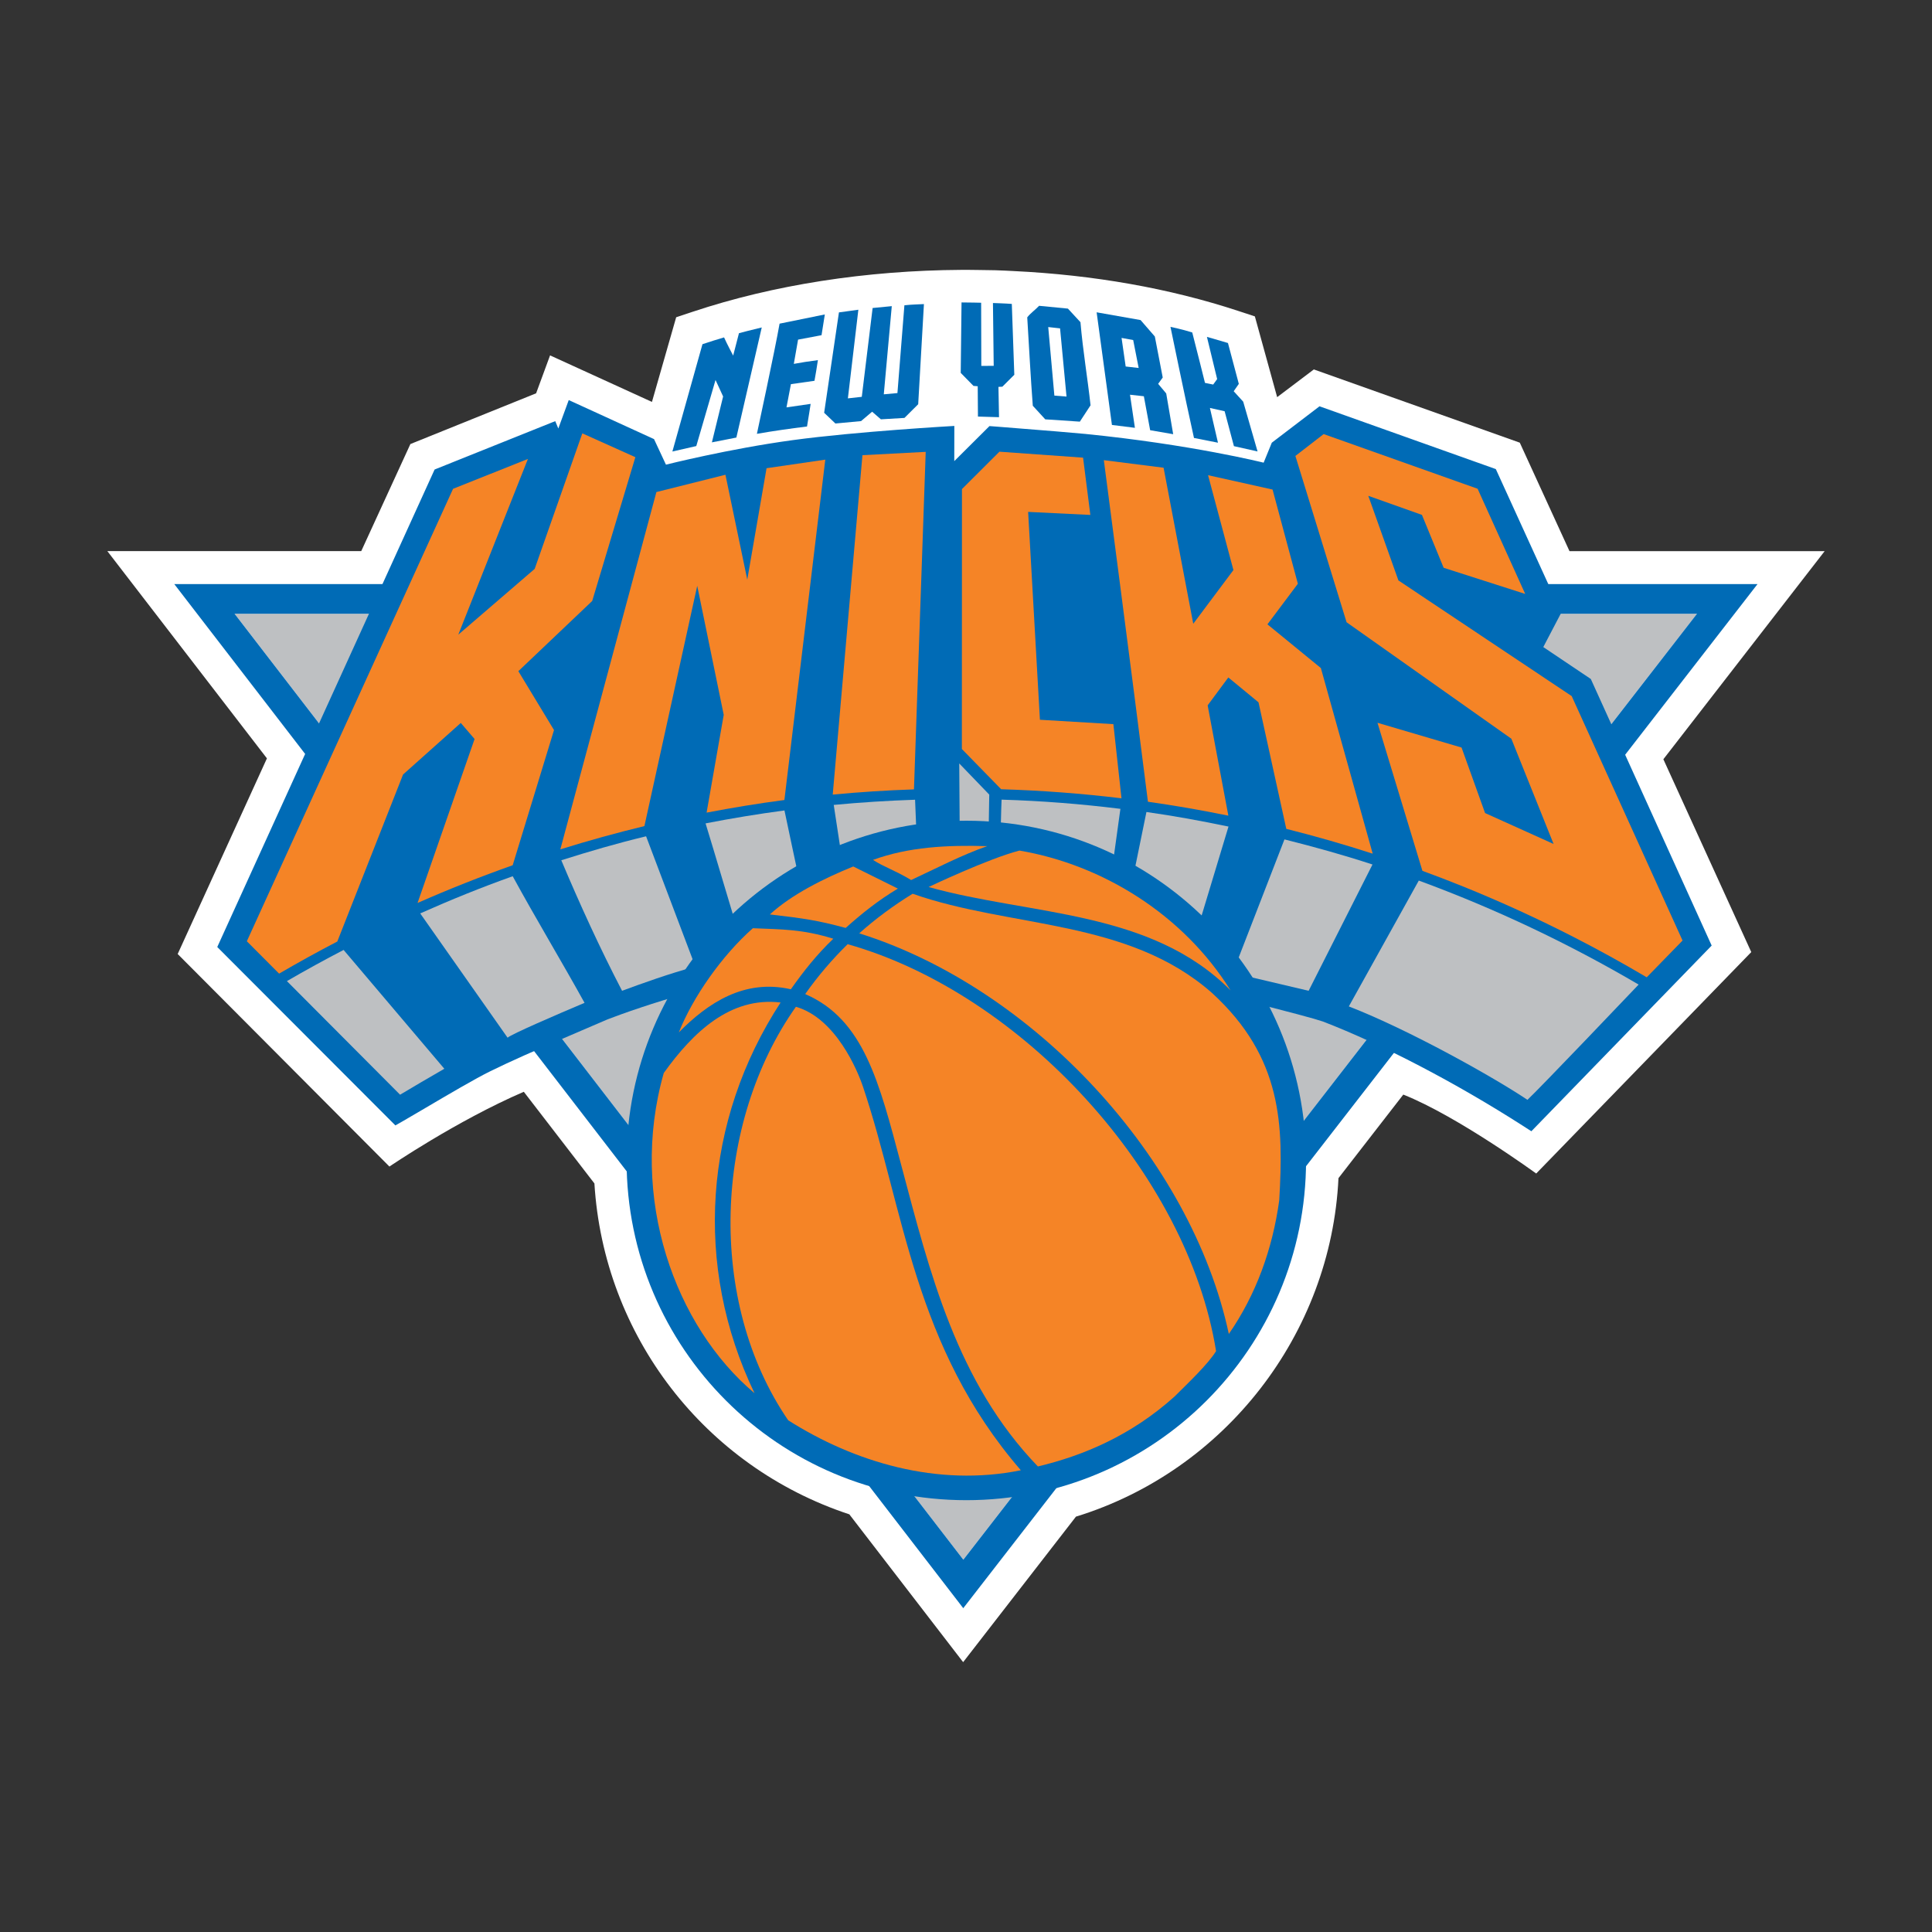 <?xml version="1.0" encoding="utf-8"?>
<!-- Generator: Adobe Illustrator 24.0.3, SVG Export Plug-In . SVG Version: 6.00 Build 0)  -->
<svg version="1.1" id="Layer_1" xmlns="http://www.w3.org/2000/svg" xmlns:xlink="http://www.w3.org/1999/xlink" x="0px" y="0px"
	 viewBox="0 0 648 648" style="enable-background:new 0 0 648 648;" xml:space="preserve">
<rect x="0" y="0" width="648" height="648" fill="#333333" stroke="none"/>
<style type="text/css">
	.st0{fill:#FFFFFF;}
	.st1{fill:#BEC0C2;}
	.st2{fill:#006BB6;}
	.st3{fill:#F58426;}
</style>
<g>
	<g>
		<path class="st0" d="M323.041,557.493l-38.173-49.58c-48.567-16.021-82.373-59.919-85.5-110.979l-23.683-30.748
			c-22.52,9.708-45.07,25.082-45.07,25.082L59.595,319.98l29.933-65.621L36,184.843h85.163l16.484-35.908l42.167-17.017l4.679-12.72
			l34.173,15.608l8.127-28.397l5.578-1.856c27.037-9.005,58.184-13.854,90.069-14.036c0.919-0.055,11.048,0.123,11.295,0.123
			c1.188,0,6.162,0.27,6.162,0.27c26.975,1.299,52.32,5.789,75.335,13.35l5.656,1.862l7.474,27.086l12.306-9.299l69.075,24.563
			l16.67,36.381H612l-54.1,69.803l29.482,64.677l-72.133,74.271c0,0-26.449-19.287-44.58-26.475l-21.741,28.026
			c-2.481,52.295-38.054,98.141-88.05,113.531L323.041,557.493L323.041,557.493z"/>
		<g>
			<g>
				<polygon class="st1" points="323.106,523.135 569.173,205.862 78.67,205.854 				"/>
				<path class="st2" d="M58.449,195.899L323.08,539.395L589.473,195.91L58.449,195.899z M569.173,205.862L323.106,523.135
					L78.67,205.854L569.173,205.862z"/>
			</g>
		</g>
	</g>
	<g>
		<path class="st2" d="M533.652,227.932l-0.091-0.208l-0.195-0.121l-15.741-10.577l5.864-11.21l0.175-0.34l-0.156-0.354
			l-21.669-47.492l-0.144-0.3l-0.311-0.11l-58.411-20.803l-0.402-0.143l-0.344,0.261l-15.495,11.822l-0.169,0.127l-0.078,0.196
			l-2.655,6.504c0,0-24.216-6.082-59.789-9.64c-3.617-0.362-13.299-1.159-28.754-2.375l-1.5-0.115l-1.552-0.116l-0.364-0.027
			l-0.253,0.253l-11.551,11.5l0.02-11.804c0,0-32.748,1.844-54.194,4.761c-21.442,2.917-42.531,8.228-42.531,8.228l-3.877-8.308
			l-0.123-0.261l-0.263-0.123l-27.559-12.616l-0.783-0.351l-0.292,0.799l-3.205,8.731l-0.727-1.749l-0.302-0.719l-0.724,0.289
			l-39.447,15.817l-0.292,0.123l-0.133,0.289L72.871,317.631l59.739,59.835l2.789-1.585c1.792-1.033,4.344-2.533,7.224-4.228
			c7.224-4.259,17.124-10.085,21.855-12.367l0.961-0.461c6.121-2.964,9.192-4.455,38.233-16.881l2.425-0.909
			c0.035-0.003,3.266-1.266,9.244-3.247c15.949-5.298,57.369-17.63,97.53-17.63h0.451c1.601,0,3.198,0.033,4.805,0.07
			c27.262,0.755,59.141,6.548,81.076,11.275c21.105,4.552,36.989,8.926,41.502,10.195l3.033,0.934
			c19.975,7.715,44.397,20.46,67.016,34.946l2.87,1.849l60.476-62.279L533.652,227.932z"/>
		<g>
			<path class="st3" d="M527.152,233.473l-58.119-38.795l-10.105-28.38l17.995,6.398l7.28,17.741l27.358,8.768l-15.969-35.277
				l-51.632-18.337l-9.481,7.335l17.169,55.783l55.262,39.057l14.17,35.307l-22.981-10.369l-7.89-21.973l-28.196-8.307
				l15.073,49.661c4.649,1.708,9.267,3.474,13.837,5.327c12.546,5.078,24.839,10.703,36.846,16.851
				c8.325,4.256,16.507,8.776,24.552,13.529l12.013-12.332L527.152,233.473z"/>
			<path class="st3" d="M135.189,259.775l19.361-17.298l4.624,5.388l-19.124,54.991c10.455-4.609,21.098-8.824,31.907-12.649
				l13.858-45.344l-11.958-19.751l24.77-23.54l14.478-48.231l-17.793-7.994l-15.982,45.463l-25.617,22.059l23.355-58.938
				l-25.105,10.01l-69.172,151.76l10.821,10.857c6.42-3.742,12.929-7.335,19.521-10.77L135.189,259.775z"/>
			<path class="st3" d="M310.486,151.556l-21.219,1.114l-9.965,113.839c9.014-0.857,18.098-1.437,27.245-1.747L310.486,151.556z"/>
			<path class="st3" d="M373.431,242.881l-24.637-1.471l-3.956-69.717l20.871,1.016l-2.442-19.207l-28.053-2.001l-12.567,12.533
				l-0.033,87.188l13.178,13.491c13.604,0.416,27.066,1.434,40.359,3.044L373.431,242.881z"/>
			<path class="st3" d="M233.852,196.488l8.89,43.277l-5.747,32.797c8.604-1.655,17.283-3.081,26.043-4.229l0.052-0.011
				l13.715-114.156l-19.699,2.872l-6.468,37.375l-7.322-35.18l-23.157,5.803L187.935,284.88c9.289-2.899,18.693-5.502,28.202-7.806
				L233.852,196.488z"/>
			<path class="st3" d="M405.05,236.582l6.935-9.36l10.124,8.34l9.319,42.441c9.78,2.457,19.442,5.231,28.982,8.322l-17.385-62.259
				l-17.923-14.66l10.208-13.614l-8.487-31.596l-21.637-4.815l8.513,31.82l-13.474,18.01l-9.955-52.333l-20.039-2.539
				c0,0,10.052,76.753,14.793,114.568c9.077,1.281,18.065,2.849,26.975,4.672L405.05,236.582z"/>
			<g>
				<path class="st1" d="M282.409,288.127c0,0,8.348-4.89,25.046-6.741l-0.536-13.151c-9.156,0.305-18.254,0.885-27.28,1.737
					C280.426,275.106,281.601,282.78,282.409,288.127z"/>
				<path class="st1" d="M335.481,280.591c6.786,0.795,14.046,3.016,20.43,4.817c5.772,1.391,11.987,3.862,17.078,6.125
					l2.799-20.246c-13.423-1.653-26.112-2.658-39.852-3.085C335.741,272.139,335.741,277.678,335.481,280.591z"/>
				<path class="st1" d="M247.612,312.683c7.77-5.78,12.446-11.726,20.628-16.708c-1.552-7.358-3.624-16.878-5.127-24.146
					c-8.903,1.179-17.721,2.641-26.462,4.34C240.002,287.063,244.265,301.679,247.612,312.683z"/>
				<path class="st1" d="M379.763,295.616c7.578,4.386,13.488,9.354,20.26,15.937l1.345,1.023l10.676-35.344
					c-9.202-1.905-18.137-3.556-27.527-4.881L379.763,295.616z"/>
				<path class="st1" d="M413.459,326.318l25.462,5.994l21.416-42.357c-9.87-3.221-19.397-5.874-29.528-8.415L413.459,326.318z"/>
				<path class="st1" d="M208.644,332.312c6.646-2.451,15.919-5.801,24.588-8.114l-16.53-43.703
					c-9.99,2.416-18.699,4.961-28.439,8.041C194.425,303.174,201.322,318.266,208.644,332.312z"/>
				<path class="st1" d="M170.242,348.043c1.468-1.26,15.923-7.5,25.816-11.686c-7.516-13.608-16.556-28.615-24.095-42.462
					c-10.78,3.847-20.595,7.833-31.021,12.469L170.242,348.043z"/>
				<path class="st1" d="M134.189,367.168c4.601-2.767,9.474-5.592,14.841-8.702l-33.784-39.851
					c-6.422,3.334-12.76,6.823-19.014,10.453L134.189,367.168z"/>
				<path class="st1" d="M452.402,337.556c20.274,7.867,48.625,23.761,59.911,31.336c5.202-4.974,33.418-34.596,37.288-38.661
					c-23.456-13.764-48.1-25.465-73.731-34.883L452.402,337.556z"/>
				<polygon class="st1" points="331.578,279.928 321.898,279.59 321.732,256.062 331.799,266.513 				"/>
			</g>
		</g>
	</g>
	<g>
		<path class="st2" d="M324.106,275.271c-62.934,0.005-113.946,51.02-113.95,113.959c0.003,62.922,51.015,113.936,113.95,113.936
			c62.929,0,113.951-51.014,113.951-113.936C438.057,326.291,387.035,275.275,324.106,275.271z"/>
		<g>
			<path class="st3" d="M331.111,283.8c-8.745,3.05-17.168,7.492-25.506,11.364c-5.695-3.408-8.952-4.268-12.799-6.75
				C304.784,284.053,317.684,283.396,331.111,283.8z"/>
			<path class="st3" d="M412.744,332.179c-26.852-27.054-67.126-25.1-101.291-34.669c0,0,20.107-9.573,30.483-12.225
				C369.86,290.046,396.88,306.755,412.744,332.179z"/>
			<path class="st3" d="M261.815,336.243c-25.794,39.573-29.284,88.322-8.744,131.044c-26.54-22.289-42.362-65.463-30.446-107.387
				C232.382,346.27,244.927,334.218,261.815,336.243z"/>
			<path class="st3" d="M289.426,364.421c13.904,41.332,16.978,87.087,52.972,128.712c-28.062,5.689-55.861-2.72-78.031-16.761
				c-27.462-40.066-24.875-99.845,2.584-138.694C280.325,341.53,287.611,359.024,289.426,364.421z"/>
			<path class="st3" d="M270.133,333.309c4.172-5.883,8.883-11.452,14.176-16.624c58.374,16.475,114.038,77.004,123.565,136.486
				c-2.779,4.494-9.448,10.754-13.922,15.228c-14.514,13.039-30.502,19.797-45.84,23.456
				c-27.26-28.274-36.234-64.989-45.861-101.176c-7.39-27.771-12.52-48.726-32.099-57.221L270.133,333.309z"/>
			<path class="st3" d="M406.523,333.049c-28.189-24.874-67.47-21.693-100.421-33.284c-6.37,3.904-12.591,8.513-17.907,13.28
				c58.371,18.306,111.341,75.383,123.958,134.372c9.157-13.221,14.683-28.579,16.911-44.859
				C430.492,377.54,430.245,354.781,406.523,333.049z"/>
			<path class="st3" d="M279.494,314.853c-5.633,5.418-9.851,10.747-14.247,16.962l-0.127-0.039
				c-15.458-3.461-27.644,4.533-37.437,14.494c4.675-11.796,14.461-25.793,24.835-34.941
				C262.081,311.74,269.032,311.593,279.494,314.853"/>
			<path class="st3" d="M283.633,311.234c5.52-4.911,10.871-9.214,17.517-13.195l-14.971-7.422
				c-9.965,4.068-20.634,9.375-27.953,16.085C269.542,308.017,274.393,308.715,283.633,311.234z"/>
		</g>
	</g>
	<g>
		<path class="st2" d="M307.966,135.583l-4.611,4.59l-7.9,0.47l-2.938-2.555l-3.715,3.151l-8.601,0.805l-3.779-3.598l4.961-33.67
			l6.513-0.893l-3.513,29.733l4.663-0.519l3.633-29.791l6.426-0.623l-2.679,29.576l4.575-0.421l2.338-29.443
			c2.74-0.292,4.153-0.267,6.549-0.403L307.966,135.583z"/>
		<path class="st2" d="M329.079,101.541l0.058,21.189l4.156-0.029l-0.253-21.066c0,0,4.358,0.137,6.326,0.302l0.837,23.766
			l-4.006,3.995l-1.312,0.065l0.189,10.168l-7.066-0.209l-0.078-10.173l-1.417-0.113l-4.28-4.369l0.269-23.629
			C324.791,101.435,329.079,101.541,329.079,101.541z"/>
		<path class="st2" d="M276.65,105.466l-1.104,6.96l-7.87,1.484l-1.429,8.132c2.883-0.519,4.653-0.8,8.082-1.255
			c-0.48,3.03-0.62,4.069-1.149,6.933l-7.903,1.126l-1.487,7.791l8.104-1.175c0,0-0.806,5.243-1.215,7.587
			c-5.672,0.699-11.374,1.513-16.812,2.459c0,0,6.091-28.241,7.604-36.953L276.65,105.466z"/>
		<path class="st2" d="M246.98,146.757l-8.208,1.612l3.763-15.395l-2.545-5.525l-6.452,22.162l-8.017,1.829
			c3.334-11.995,6.75-23.994,10.088-35.995c2.757-0.924,4.809-1.55,7.244-2.279c0.896,2.024,3.052,6.103,3.052,6.103l1.948-7.517
			c0,0,5.085-1.344,7.64-1.922L246.98,146.757z"/>
		<path class="st2" d="M362.392,108.065c0.818,9.646,2.409,18.882,3.383,27.879l-3.591,5.479l-11.598-0.773l-4.182-4.56
			c-0.746-9.834-1.253-19.761-1.863-29.647c1.064-1.401,2.694-2.5,3.98-3.876l9.663,0.941L362.392,108.065z M351.58,109.697
			l2.059,22.992l4.072,0.321l-2.163-22.872L351.58,109.697z"/>
		<path class="st2" d="M399.887,111.514c1.442,5.526,4.267,16.905,4.267,16.905l2.753,0.562l1.331-1.835l-3.429-14.153
			c0,0,3.402,0.954,7.053,2.055l3.642,13.705l-1.714,2.469l3.189,3.504l4.812,16.692l-7.929-1.776l-3.116-11.71l-4.936-1.105
			l2.701,11.654l-8.045-1.585c-2.806-12.551-7.884-37.267-7.884-37.267S396.666,110.477,399.887,111.514z"/>
		<path class="st2" d="M387.335,112.86l2.649,13.76l-1.532,2.12l2.702,3.228l2.337,13.664l-7.727-1.341l-2.11-11.385l-4.644-0.516
			l1.644,11.104l-7.708-0.965l-5.13-37.781l14.741,2.604L387.335,112.86z M376.178,113.341l1.378,9.582l4.357,0.495l-1.838-9.369
			L376.178,113.341z"/>
	</g>
</g>
</svg>
